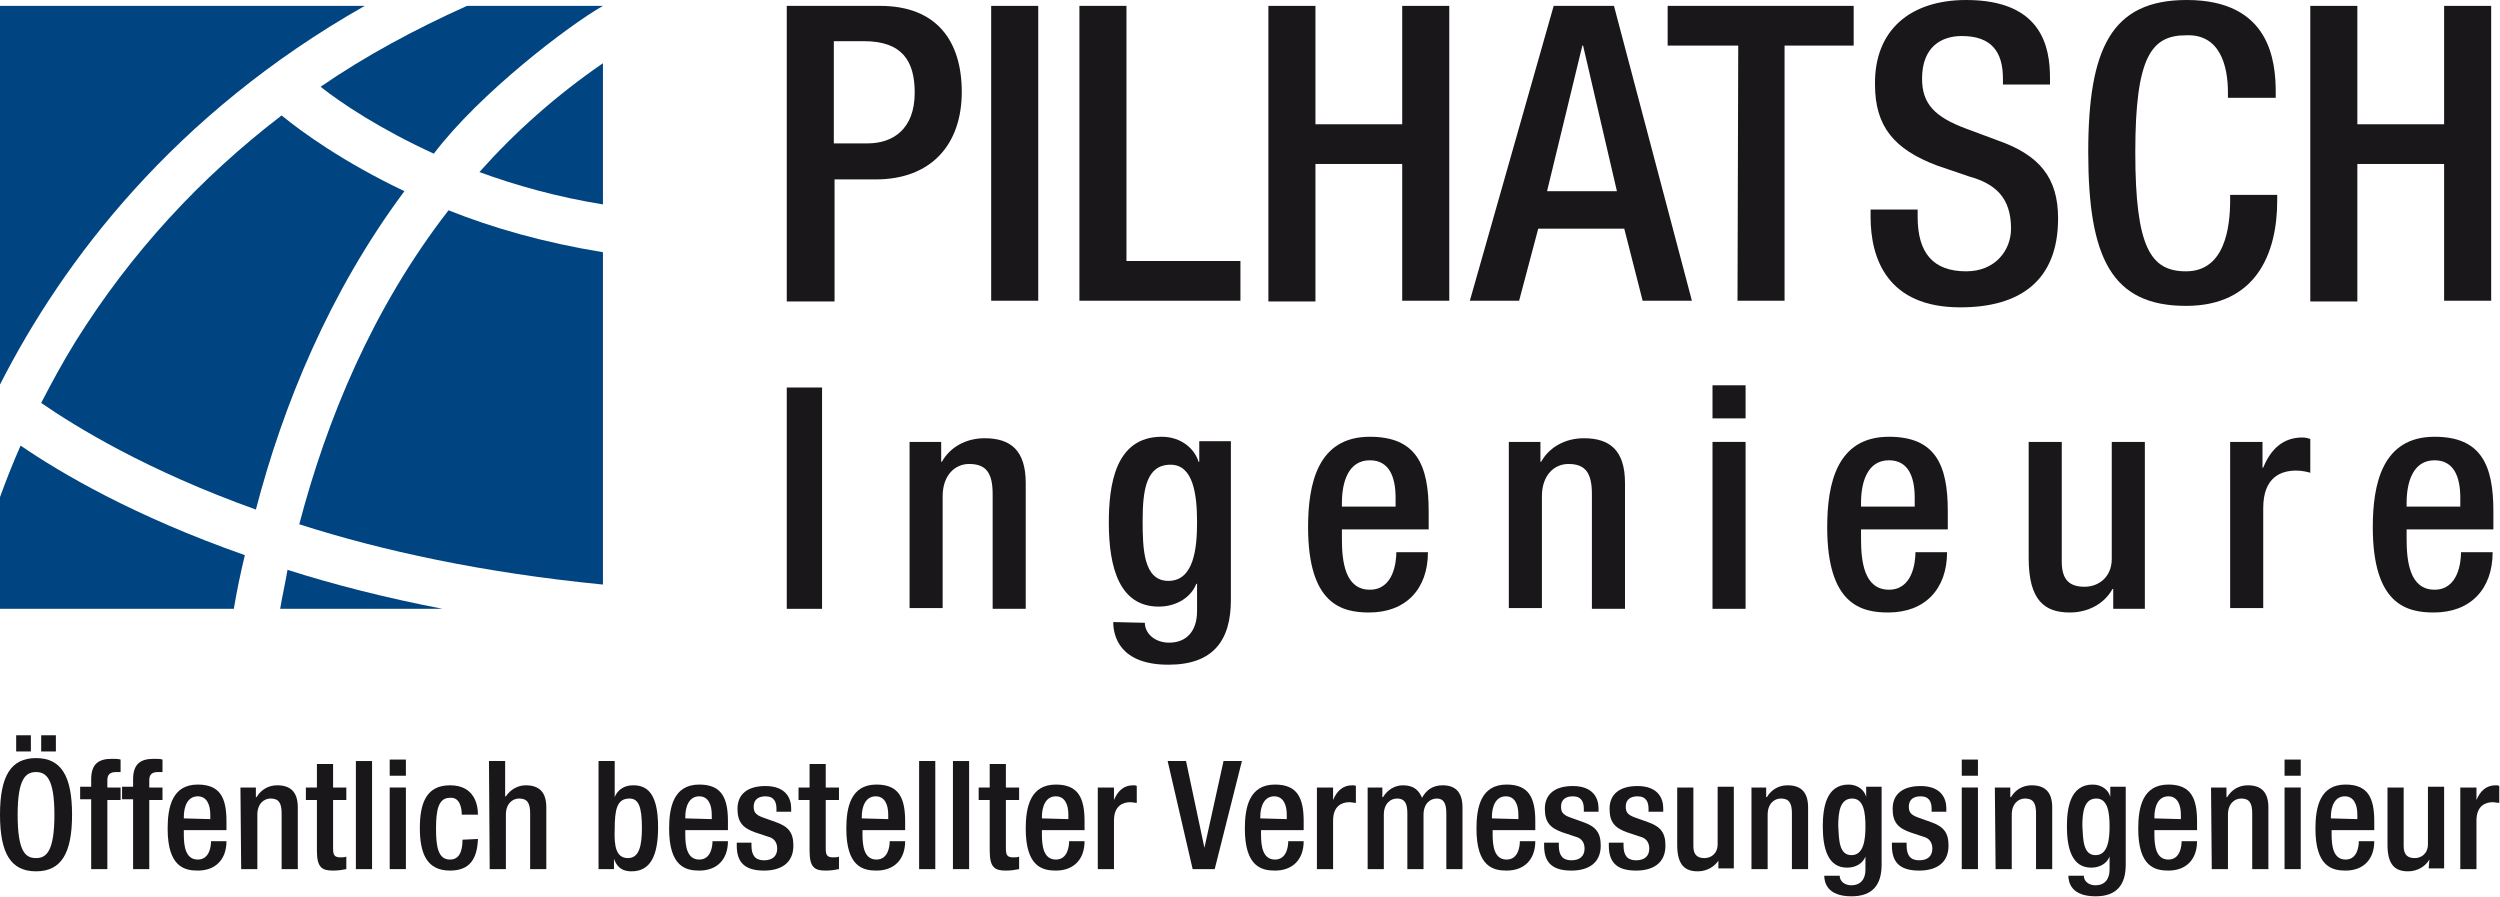 <svg xmlns="http://www.w3.org/2000/svg" xmlns:xlink="http://www.w3.org/1999/xlink" id="Ebene_1" x="0px" y="0px" viewBox="0 0 340 122" style="enable-background:new 0 0 340 122;" xml:space="preserve"><style type="text/css">	.st0{fill:#1A171B;}	.st1{fill:#004581;}</style><g>	<path class="st0" d="M107,0.8h12.7c7.7,0,11.1,4.8,11.1,11.7c0,7.2-4.2,11.9-11.7,11.9h-5.6V41H107V0.8z M113.4,19.5h4.6  c3.4,0,6.4-1.9,6.4-6.9c0-4.3-1.7-7-6.9-7h-4.1V19.5z"></path>	<path class="st0" d="M134.8,0.8h6.4v40.1h-6.4V0.8z"></path>	<path class="st0" d="M146.8,0.8h6.4v34.7h15.5v5.4h-21.9V0.8z"></path>	<path class="st0" d="M172.5,0.8h6.4v16.1h11.8V0.8h6.4v40.1h-6.4V22.3h-11.8V41h-6.4V0.8z"></path>	<path class="st0" d="M211.3,0.8h8.2l10.6,40.1h-6.7l-2.5-9.8h-11.7l-2.6,9.8h-6.7L211.3,0.8z M219.9,26l-4.6-19.8h-0.1L210.4,26  H219.9z"></path>	<path class="st0" d="M236.4,6.2h-9.6V0.8h25.3v5.4h-9.4v34.7h-6.4L236.4,6.2L236.4,6.2z"></path>	<path class="st0" d="M260.8,28.5v1c0,4.9,2.1,7.4,6.6,7.4c4,0,6.1-2.9,6.1-5.8c0-4.2-2.1-6.1-5.7-7.1l-4.4-1.5  c-5.8-2.2-8.4-5.3-8.4-11C254.9,4,259.9,0,267.4,0c10.3,0,11.4,6.4,11.4,10.6v0.9h-6.4v-0.8c0-3.7-1.6-5.8-5.6-5.8  c-2.8,0-5.4,1.5-5.4,5.8c0,3.4,1.7,5.2,6,6.8l4.3,1.6c5.7,2,8.2,5.1,8.2,10.6c0,8.5-5.2,12.1-13.3,12.1c-9.9,0-12.2-6.6-12.2-12.3  v-1C254.4,28.5,260.8,28.5,260.8,28.5z"></path>	<path class="st0" d="M309.7,26.5v0.8c0,7.2-2.9,14.3-12.4,14.3c-10.1,0-13.3-6.5-13.3-20.9C284,6.5,287.2,0,297.4,0  c11.4,0,12.1,8.4,12.1,12.6v0.7H303v-0.7c0-3.7-1.1-8-5.7-7.8c-4.7,0-6.9,2.9-6.9,15.9s2.1,16.2,6.9,16.2c5.3,0,6-6,6-9.7v-0.7  H309.7z"></path>	<path class="st0" d="M314.2,0.8h6.4v16.1h11.8V0.8h6.4v40.1h-6.4V22.3h-11.8V41h-6.4V0.8z"></path></g><g>	<path class="st0" d="M107,52.7h4.8v30.1H107V52.7z"></path>	<path class="st0" d="M123.7,60.1h4.3v2.7h0.1c1.1-2,3.3-3.2,5.8-3.2c3.5,0,5.6,1.6,5.6,6.1v17.1H135V67.2c0-2.9-0.9-4.1-3.2-4.1  c-1.9,0-3.6,1.5-3.6,4.4v15.2h-4.5V60.1L123.7,60.1z"></path>	<path class="st0" d="M155.7,84.7c0,1.4,1.3,2.7,3.3,2.7c2.4,0,3.8-1.6,3.8-4.3v-3.7h-0.1c-0.8,2-2.9,3.1-5.1,3.1  c-5.3,0-6.8-5.2-6.8-11.4c0-5,0.8-11.7,7.2-11.7c2.7,0,4.5,1.7,5,3.4h0.1V60h4.3v21.6c0,5.5-2.4,8.8-8.5,8.8c-6.7,0-7.5-4-7.5-5.8  L155.7,84.7L155.7,84.7z M158.9,79c3.5,0,3.9-4.5,3.9-8c0-3.7-0.5-7.8-3.6-7.8c-3.3,0-3.8,3.4-3.8,7.6  C155.4,74.6,155.5,79,158.9,79z"></path>	<path class="st0" d="M182.5,72v1.3c0,3,0.4,6.9,3.8,6.9c3.2,0,3.6-3.7,3.6-5.1h4.3c0,5-3,8.2-8,8.2c-3.7,0-8.3-1.1-8.3-11.6  c0-5.9,1.3-12.3,8.4-12.3c6.3,0,8,3.8,8,10.1V72H182.5z M189.8,68.9v-1.2c0-2.9-0.9-5.1-3.5-5.1c-2.9,0-3.8,2.9-3.8,5.8v0.5  C182.5,68.9,189.8,68.9,189.8,68.9z"></path>	<path class="st0" d="M205.2,60.1h4.3v2.7h0.1c1.1-2,3.3-3.2,5.8-3.2c3.5,0,5.6,1.6,5.6,6.1v17.1h-4.5V67.2c0-2.9-0.9-4.1-3.2-4.1  c-1.9,0-3.6,1.5-3.6,4.4v15.2h-4.5L205.2,60.1L205.2,60.1z"></path>	<path class="st0" d="M232.9,52.4h4.5v4.5h-4.5V52.4z M232.9,60.1h4.5v22.7h-4.5V60.1z"></path>	<path class="st0" d="M253.1,72v1.3c0,3,0.4,6.9,3.8,6.9c3.2,0,3.6-3.7,3.6-5.1h4.3c0,5-3,8.2-8,8.2c-3.7,0-8.3-1.1-8.3-11.6  c0-5.9,1.3-12.3,8.4-12.3c6.3,0,8,3.8,8,10.1V72H253.1z M260.4,68.9v-1.2c0-2.9-0.9-5.1-3.5-5.1c-2.9,0-3.8,2.9-3.8,5.8v0.5  C253.1,68.9,260.4,68.9,260.4,68.9z"></path>	<path class="st0" d="M287.4,80.1h-0.1c-1.1,2-3.3,3.2-5.8,3.2c-3.4,0-5.6-1.6-5.6-7.4V60.1h4.5v16.3c0,2.5,1.1,3.4,3.1,3.4  c1.9,0,3.7-1.3,3.7-3.8V60.1h4.5v22.7h-4.3L287.4,80.1L287.4,80.1z"></path>	<path class="st0" d="M303.2,60.1h4.5v3.5h0.1c1-2.5,2.7-4.1,5.3-4.1c0.5,0,0.8,0.1,1.1,0.2v4.6c-0.3-0.1-1.1-0.3-1.9-0.3  c-2.1,0-4.5,0.9-4.5,5.1v13.6h-4.5V60.1H303.2z"></path>	<path class="st0" d="M327.3,72v1.3c0,3,0.4,6.9,3.8,6.9c3.2,0,3.6-3.7,3.6-5.1h4.3c0,5-3,8.2-8,8.2c-3.7,0-8.3-1.1-8.3-11.6  c0-5.9,1.3-12.3,8.4-12.3c6.3,0,8,3.8,8,10.1V72H327.3z M334.6,68.9v-1.2c0-2.9-0.9-5.1-3.5-5.1c-2.9,0-3.8,2.9-3.8,5.8v0.5  C327.3,68.9,334.6,68.9,334.6,68.9z"></path></g><g>	<path class="st0" d="M0,110.8c0-5.3,1.5-7.7,4.9-7.7s4.9,2.4,4.9,7.7c0,5.3-1.5,7.7-4.9,7.7S0,116.1,0,110.8z M2.2,100h2v2.2h-2  C2.2,102.2,2.2,100,2.2,100z M7.4,110.8c0-4.9-1.1-5.8-2.5-5.8s-2.5,0.9-2.5,5.8c0,5.1,1.1,5.9,2.5,5.9  C6.3,116.7,7.4,115.8,7.4,110.8z M5.6,100h2v2.2h-2V100z"></path>	<path class="st0" d="M12.4,108.7h-1.5V107h1.5v-1c0-2.1,1-2.8,2.8-2.8c0.5,0,0.9,0,1.2,0.1v1.7h-0.6c-0.8,0-1.2,0.3-1.2,1.1v1h1.8  v1.7h-1.8v9.4h-2.2V108.7z"></path>	<path class="st0" d="M18.1,108.7h-1.5V107h1.5v-1c0-2.1,1-2.8,2.8-2.8c0.5,0,0.9,0,1.2,0.1v1.7h-0.6c-0.8,0-1.2,0.3-1.2,1.1v1h1.8  v1.7h-1.8v9.4h-2.2C18.1,118.2,18.1,108.7,18.1,108.7z"></path>	<path class="st0" d="M25,112.9v0.6c0,1.5,0.2,3.4,1.9,3.4c1.6,0,1.8-1.8,1.8-2.5h2.1c0,2.5-1.5,4-3.9,4c-1.8,0-4.1-0.5-4.1-5.7  c0-2.9,0.6-6,4.1-6c3.1,0,3.9,1.9,3.9,5v1.2H25z M28.6,111.4v-0.6c0-1.4-0.5-2.5-1.7-2.5c-1.4,0-1.9,1.4-1.9,2.8v0.2L28.6,111.4  L28.6,111.4z"></path>	<path class="st0" d="M32.7,107.1h2.1v1.3h0.1c0.6-1,1.6-1.6,2.8-1.6c1.7,0,2.8,0.8,2.8,3v8.4h-2.2v-7.6c0-1.4-0.4-2-1.5-2  c-0.9,0-1.8,0.7-1.8,2.2v7.4h-2.2L32.7,107.1L32.7,107.1z"></path>	<path class="st0" d="M41.6,107.1h1.5v-3.2h2.2v3.2h1.8v1.7h-1.8v6.6c0,0.9,0.2,1.2,1,1.2c0.3,0,0.6,0,0.8-0.1v1.7  c-0.5,0.1-1.1,0.2-1.8,0.2c-1.5,0-2.2-0.4-2.2-2.7v-6.9h-1.5V107.1z"></path>	<path class="st0" d="M48.4,103.5h2.2v14.7h-2.2V103.5z"></path>	<path class="st0" d="M53,103.3h2.2v2.2H53V103.3z M53,107.1h2.2v11.1H53V107.1z"></path>	<path class="st0" d="M65,114.1c-0.1,2.7-1.1,4.3-3.8,4.3c-3.2,0-4.1-2.4-4.1-5.8s0.9-5.8,4.1-5.8c3.3,0,3.8,2.6,3.8,4h-2.2  c0-1-0.3-2.4-1.6-2.3c-1.6,0-1.9,1.7-1.9,4.2s0.3,4.2,1.9,4.2c1.2,0,1.7-1,1.7-2.7L65,114.1L65,114.1z"></path>	<path class="st0" d="M66.5,103.5h2.2v4.8h0.1c0.6-0.9,1.6-1.5,2.7-1.5c1.7,0,2.8,0.8,2.8,3v8.4h-2.2v-7.6c0-1.4-0.4-2-1.5-2  c-0.9,0-1.8,0.7-1.8,2.2v7.4h-2.2L66.5,103.5L66.5,103.5z"></path>	<path class="st0" d="M81.4,103.5h2.2v4.9l0,0c0.4-1,1.3-1.6,2.5-1.6c1.7,0,3.4,0.8,3.4,5.7c0,3.8-1,6-3.6,6c-1.6,0-2.1-0.9-2.4-1.7  l0,0v1.4h-2.1V103.5z M85.4,116.7c1.5,0,1.9-1.6,1.9-4.1c0-3-0.5-4-1.7-4c-1.7,0-2,1.5-2,4.2C83.5,115.1,83.8,116.7,85.4,116.7z"></path>	<path class="st0" d="M93.2,112.9v0.6c0,1.5,0.2,3.4,1.9,3.4c1.6,0,1.8-1.8,1.8-2.5H99c0,2.5-1.5,4-3.9,4c-1.8,0-4.1-0.5-4.1-5.7  c0-2.9,0.6-6,4.1-6c3.1,0,3.9,1.9,3.9,5v1.2H93.2z M96.8,111.4v-0.6c0-1.4-0.5-2.5-1.7-2.5c-1.4,0-1.9,1.4-1.9,2.8v0.2L96.8,111.4  L96.8,111.4z"></path>	<path class="st0" d="M105.6,110.3V110c0-0.9-0.3-1.7-1.5-1.7c-0.9,0-1.6,0.4-1.6,1.4c0,0.9,0.4,1.2,1.6,1.6l1.4,0.5  c1.7,0.6,2.4,1.4,2.4,3.2c0,2.4-1.7,3.4-4,3.4c-2.8,0-3.7-1.3-3.7-3.4v-0.4h2v0.4c0,1.3,0.5,2,1.7,2s1.8-0.6,1.8-1.6  c0-0.8-0.4-1.4-1.2-1.6l-1.8-0.6c-1.7-0.6-2.4-1.4-2.4-3.2c0-2.1,1.5-3.1,3.8-3.1c2.8,0,3.5,1.7,3.5,3v0.5h-2  C105.6,110.4,105.6,110.3,105.6,110.3z"></path>	<path class="st0" d="M108.6,107.1h1.5v-3.2h2.2v3.2h1.8v1.7h-1.8v6.6c0,0.9,0.2,1.2,1,1.2c0.3,0,0.6,0,0.8-0.1v1.7  c-0.5,0.1-1.1,0.2-1.8,0.2c-1.5,0-2.2-0.4-2.2-2.7v-6.9h-1.5V107.1z"></path>	<path class="st0" d="M117.3,112.9v0.6c0,1.5,0.2,3.4,1.9,3.4c1.6,0,1.8-1.8,1.8-2.5h2.1c0,2.5-1.5,4-3.9,4c-1.8,0-4.1-0.5-4.1-5.7  c0-2.9,0.6-6,4.1-6c3.1,0,3.9,1.9,3.9,5v1.2H117.3z M120.8,111.4v-0.6c0-1.4-0.5-2.5-1.7-2.5c-1.4,0-1.9,1.4-1.9,2.8v0.2  L120.8,111.4L120.8,111.4z"></path>	<path class="st0" d="M125,103.5h2.2v14.7H125V103.5z"></path>	<path class="st0" d="M129.6,103.5h2.2v14.7h-2.2V103.5z"></path>	<path class="st0" d="M133.1,107.1h1.5v-3.2h2.2v3.2h1.8v1.7h-1.8v6.6c0,0.9,0.2,1.2,1,1.2c0.3,0,0.6,0,0.8-0.1v1.7  c-0.5,0.1-1.1,0.2-1.8,0.2c-1.5,0-2.2-0.4-2.2-2.7v-6.9h-1.5V107.1z"></path>	<path class="st0" d="M141.7,112.9v0.6c0,1.5,0.2,3.4,1.9,3.4c1.6,0,1.8-1.8,1.8-2.5h2.1c0,2.5-1.5,4-3.9,4c-1.8,0-4.1-0.5-4.1-5.7  c0-2.9,0.6-6,4.1-6c3.1,0,3.9,1.9,3.9,5v1.2H141.7z M145.3,111.4v-0.6c0-1.4-0.5-2.5-1.7-2.5c-1.4,0-1.9,1.4-1.9,2.8v0.2  L145.3,111.4L145.3,111.4z"></path>	<path class="st0" d="M149.3,107.1h2.2v1.7l0,0c0.5-1.2,1.3-2,2.6-2c0.2,0,0.4,0,0.5,0.1v2.3c-0.2,0-0.6-0.1-0.9-0.1  c-1,0-2.2,0.5-2.2,2.5v6.6h-2.2L149.3,107.1L149.3,107.1z"></path>	<path class="st0" d="M158.8,103.5h2.5l2.5,11.8l0,0l2.6-11.8h2.5l-3.7,14.7h-3L158.8,103.5z"></path>	<path class="st0" d="M171.5,112.9v0.6c0,1.5,0.2,3.4,1.9,3.4c1.6,0,1.8-1.8,1.8-2.5h2.1c0,2.5-1.5,4-3.9,4c-1.8,0-4.1-0.5-4.1-5.7  c0-2.9,0.6-6,4.1-6c3.1,0,3.9,1.9,3.9,5v1.2H171.5z M175,111.4v-0.6c0-1.4-0.5-2.5-1.7-2.5c-1.4,0-1.9,1.4-1.9,2.8v0.2L175,111.4  L175,111.4z"></path>	<path class="st0" d="M179.1,107.1h2.2v1.7l0,0c0.5-1.2,1.3-2,2.6-2c0.2,0,0.4,0,0.5,0.1v2.3c-0.2,0-0.6-0.1-0.9-0.1  c-1,0-2.2,0.5-2.2,2.5v6.6h-2.2L179.1,107.1L179.1,107.1z"></path>	<path class="st0" d="M185.9,107.1h2.1v1.3h0.1c0.6-1,1.6-1.6,2.7-1.6c1.6,0,2.2,0.8,2.6,1.7c0.6-1.1,1.5-1.7,2.8-1.7  c1.6,0,2.7,0.8,2.7,3v8.4h-2.2v-7.6c0-1.4-0.4-2-1.3-2c-0.9,0-1.8,0.7-1.8,2.2v7.4h-2.2v-7.6c0-1.4-0.4-2-1.4-2  c-0.9,0-1.8,0.7-1.8,2.2v7.4H186v-11.1C186,107.1,185.9,107.1,185.9,107.1z"></path>	<path class="st0" d="M203,112.9v0.6c0,1.5,0.2,3.4,1.9,3.4c1.6,0,1.8-1.8,1.8-2.5h2.1c0,2.5-1.5,4-3.9,4c-1.8,0-4.1-0.5-4.1-5.7  c0-2.9,0.6-6,4.1-6c3.1,0,3.9,1.9,3.9,5v1.2H203z M206.5,111.4v-0.6c0-1.4-0.5-2.5-1.7-2.5c-1.4,0-1.9,1.4-1.9,2.8v0.2L206.5,111.4  L206.5,111.4z"></path>	<path class="st0" d="M215.4,110.3V110c0-0.9-0.3-1.7-1.5-1.7c-0.9,0-1.6,0.4-1.6,1.4c0,0.9,0.4,1.2,1.6,1.6l1.4,0.5  c1.7,0.6,2.4,1.4,2.4,3.2c0,2.4-1.7,3.4-4,3.4c-2.8,0-3.7-1.3-3.7-3.4v-0.4h2v0.4c0,1.3,0.5,2,1.7,2s1.8-0.6,1.8-1.6  c0-0.8-0.4-1.4-1.2-1.6l-1.8-0.6c-1.7-0.6-2.4-1.4-2.4-3.2c0-2.1,1.5-3.1,3.8-3.1c2.8,0,3.5,1.7,3.5,3v0.5h-2V110.3z"></path>	<path class="st0" d="M224.2,110.3V110c0-0.9-0.3-1.7-1.5-1.7c-0.9,0-1.6,0.4-1.6,1.4c0,0.9,0.4,1.2,1.6,1.6l1.4,0.5  c1.7,0.6,2.4,1.4,2.4,3.2c0,2.4-1.7,3.4-4,3.4c-2.8,0-3.7-1.3-3.7-3.4v-0.4h2v0.4c0,1.3,0.5,2,1.7,2s1.8-0.6,1.8-1.6  c0-0.8-0.4-1.4-1.2-1.6l-1.8-0.6c-1.7-0.6-2.4-1.4-2.4-3.2c0-2.1,1.5-3.1,3.8-3.1c2.8,0,3.5,1.7,3.5,3v0.5h-2V110.3z"></path>	<path class="st0" d="M233.8,116.9L233.8,116.9c-0.6,1-1.7,1.6-2.9,1.6c-1.7,0-2.8-0.8-2.8-3.6v-7.8h2.2v8c0,1.2,0.6,1.6,1.5,1.6  s1.8-0.6,1.8-1.9V107h2.2v11.1h-2.1v-1.2H233.8z"></path>	<path class="st0" d="M238.1,107.1h2.1v1.3h0.1c0.6-1,1.6-1.6,2.8-1.6c1.7,0,2.8,0.8,2.8,3v8.4h-2.2v-7.6c0-1.4-0.4-2-1.5-2  c-0.9,0-1.8,0.7-1.8,2.2v7.4h-2.2v-11.1C238.2,107.1,238.1,107.1,238.1,107.1z"></path>	<path class="st0" d="M250.2,119.1c0,0.7,0.6,1.3,1.6,1.3c1.2,0,1.9-0.8,1.9-2.1v-1.8l0,0c-0.4,1-1.4,1.5-2.5,1.5  c-2.6,0-3.3-2.6-3.3-5.6c0-2.4,0.4-5.7,3.5-5.7c1.3,0,2.2,0.8,2.4,1.7l0,0V107h2.1v10.6c0,2.7-1.2,4.3-4.1,4.3  c-3.3,0-3.7-1.9-3.7-2.8H250.2z M251.8,116.3c1.7,0,1.9-2.2,1.9-3.9c0-1.8-0.2-3.8-1.8-3.8s-1.9,1.7-1.9,3.7  C250.1,114.2,250.1,116.3,251.8,116.3z"></path>	<path class="st0" d="M262.7,110.3V110c0-0.9-0.3-1.7-1.5-1.7c-0.9,0-1.6,0.4-1.6,1.4c0,0.9,0.4,1.2,1.6,1.6l1.4,0.5  c1.7,0.6,2.4,1.4,2.4,3.2c0,2.4-1.7,3.4-4,3.4c-2.8,0-3.7-1.3-3.7-3.4v-0.4h2v0.4c0,1.3,0.5,2,1.7,2s1.8-0.6,1.8-1.6  c0-0.8-0.4-1.4-1.2-1.6l-1.8-0.6c-1.7-0.6-2.4-1.4-2.4-3.2c0-2.1,1.5-3.1,3.8-3.1c2.8,0,3.5,1.7,3.5,3v0.5h-2L262.7,110.3  L262.7,110.3z"></path>	<path class="st0" d="M266.8,103.3h2.2v2.2h-2.2V103.3z M266.8,107.1h2.2v11.1h-2.2V107.1z"></path>	<path class="st0" d="M271.3,107.1h2.1v1.3h0.1c0.6-1,1.6-1.6,2.8-1.6c1.7,0,2.8,0.8,2.8,3v8.4h-2.2v-7.6c0-1.4-0.4-2-1.5-2  c-0.9,0-1.8,0.7-1.8,2.2v7.4h-2.2L271.3,107.1L271.3,107.1z"></path>	<path class="st0" d="M283.4,119.1c0,0.7,0.6,1.3,1.6,1.3c1.2,0,1.9-0.8,1.9-2.1v-1.8l0,0c-0.4,1-1.4,1.5-2.5,1.5  c-2.6,0-3.3-2.6-3.3-5.6c0-2.4,0.4-5.7,3.5-5.7c1.3,0,2.2,0.8,2.4,1.7l0,0V107h2.1v10.6c0,2.7-1.2,4.3-4.1,4.3  c-3.3,0-3.7-1.9-3.7-2.8H283.4z M285,116.3c1.7,0,1.9-2.2,1.9-3.9c0-1.8-0.2-3.8-1.8-3.8c-1.6,0-1.9,1.7-1.9,3.7  C283.3,114.2,283.3,116.3,285,116.3z"></path>	<path class="st0" d="M293,112.9v0.6c0,1.5,0.2,3.4,1.9,3.4c1.6,0,1.8-1.8,1.8-2.5h2.1c0,2.5-1.5,4-3.9,4c-1.8,0-4.1-0.5-4.1-5.7  c0-2.9,0.6-6,4.1-6c3.1,0,3.9,1.9,3.9,5v1.2H293z M296.6,111.4v-0.6c0-1.4-0.5-2.5-1.7-2.5c-1.4,0-1.9,1.4-1.9,2.8v0.2L296.6,111.4  L296.6,111.4z"></path>	<path class="st0" d="M300.7,107.1h2.1v1.3h0.1c0.6-1,1.6-1.6,2.8-1.6c1.7,0,2.8,0.8,2.8,3v8.4h-2.2v-7.6c0-1.4-0.4-2-1.5-2  c-0.9,0-1.8,0.7-1.8,2.2v7.4h-2.2L300.7,107.1L300.7,107.1z"></path>	<path class="st0" d="M310.7,103.3h2.2v2.2h-2.2V103.3z M310.7,107.1h2.2v11.1h-2.2V107.1z"></path>	<path class="st0" d="M317.1,112.9v0.6c0,1.5,0.2,3.4,1.9,3.4c1.6,0,1.8-1.8,1.8-2.5h2.1c0,2.5-1.5,4-3.9,4c-1.8,0-4.1-0.5-4.1-5.7  c0-2.9,0.6-6,4.1-6c3.1,0,3.9,1.9,3.9,5v1.2H317.1z M320.6,111.4v-0.6c0-1.4-0.5-2.5-1.7-2.5c-1.4,0-1.9,1.4-1.9,2.8v0.2  L320.6,111.4L320.6,111.4z"></path>	<path class="st0" d="M330.4,116.9L330.4,116.9c-0.6,1-1.7,1.6-2.9,1.6c-1.7,0-2.8-0.8-2.8-3.6v-7.8h2.2v8c0,1.2,0.6,1.6,1.5,1.6  s1.8-0.6,1.8-1.9V107h2.2v11.1h-2.1L330.4,116.9L330.4,116.9z"></path>	<path class="st0" d="M334.6,107.1h2.2v1.7l0,0c0.5-1.2,1.3-2,2.6-2c0.2,0,0.4,0,0.5,0.1v2.3c-0.2,0-0.6-0.1-0.9-0.1  c-1,0-2.2,0.5-2.2,2.5v6.6h-2.2V107.1z"></path></g><g>	<g>		<path class="st1" d="M38.1,82.8h22.1c-7.8-1.5-14.8-3.3-21.1-5.3C38.8,79.3,38.4,81,38.1,82.8z"></path>		<path class="st1" d="M2.8,60.6c-1.1,2.5-2,4.8-2.8,7v15.2h31.8c0.4-2.4,0.9-4.8,1.5-7.3C18.2,70.2,8.2,64.3,2.8,60.6z"></path>		<path class="st1" d="M10.3,46.4c-1.8,2.9-3.3,5.7-4.7,8.4C10.4,58.1,20,64,34.8,69.3C38.5,55.1,44.8,39.7,55,26   c-8.2-3.9-13.9-8-16.7-10.3C27.2,24.2,17.8,34.4,10.3,46.4z"></path>		<path class="st1" d="M65.2,23.4c4.9,1.8,10.6,3.4,16.8,4.4V8.6C75.6,13,70,18,65.2,23.4z"></path>		<path class="st1" d="M40.7,71.3c11.2,3.6,25,6.6,41.3,8.2V34.3C74,33,67,31,61,28.6C50.6,42,44.4,57.2,40.7,71.3z"></path>		<path class="st1" d="M49.6,0.8H0v51.5C8.6,35.4,23.7,15.5,49.6,0.8z"></path>	</g>	<path class="st1" d="M59,20.9c6.2-8.2,18.4-17.5,23-20.1H63.5c-7.1,3.2-13.8,6.8-19.9,11C46.5,14.1,51.8,17.6,59,20.9z"></path></g></svg>